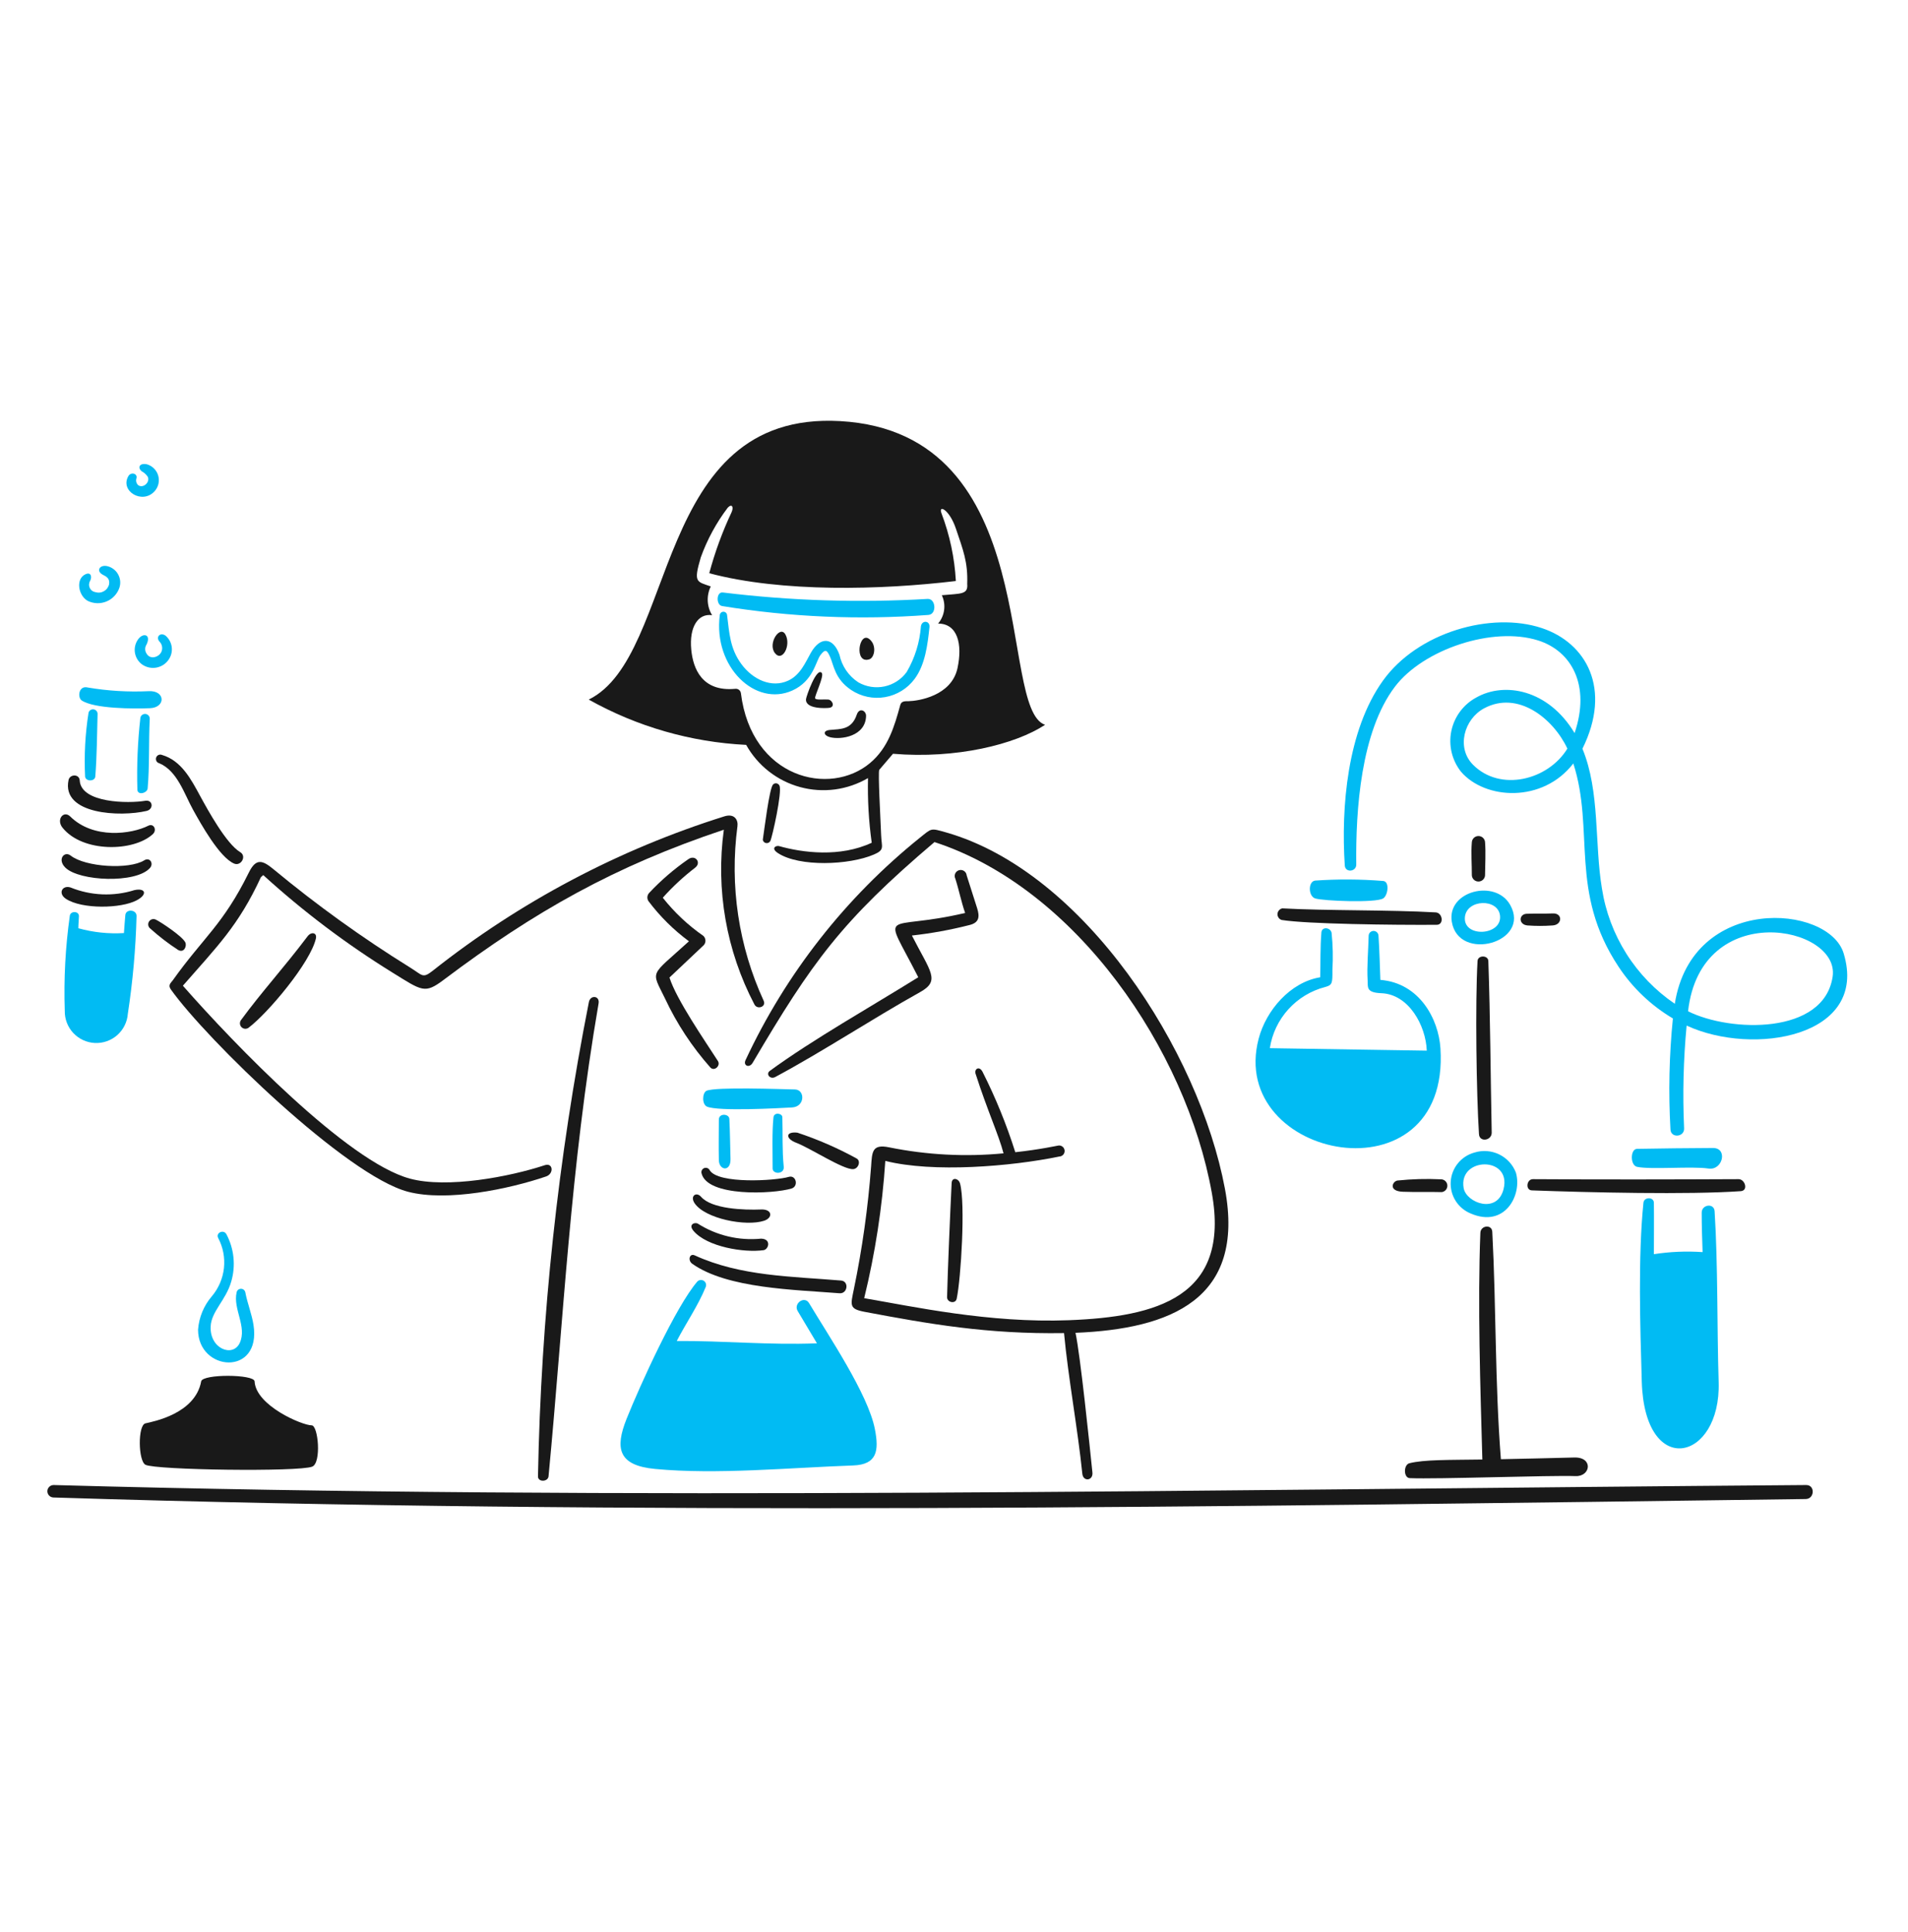 <svg xmlns="http://www.w3.org/2000/svg" width="81" height="82" viewBox="0 0 81 82" fill="none"><path d="M10.416 54.86C10.408 54.816 10.386 54.776 10.352 54.747C10.318 54.718 10.274 54.703 10.23 54.703C10.185 54.703 10.142 54.718 10.108 54.747C10.074 54.776 10.051 54.816 10.044 54.86C9.886 55.566 10.496 56.315 10.177 57.003C9.887 57.625 8.9 57.257 8.943 56.304C8.972 55.657 9.591 55.19 9.817 54.396C10.014 53.725 9.939 53.003 9.611 52.386C9.495 52.171 9.15 52.322 9.262 52.546C9.47 52.939 9.555 53.385 9.507 53.826C9.458 54.267 9.279 54.684 8.992 55.023C8.651 55.42 8.446 55.917 8.408 56.439C8.408 58.223 11.103 58.431 10.762 56.238C10.691 55.78 10.505 55.328 10.416 54.86Z" fill="#01BBF3"></path><path d="M5.321 38.84C5.297 39.095 5.28 39.35 5.262 39.604C4.61 39.644 3.955 39.575 3.326 39.4C3.326 39.227 3.347 39.054 3.351 38.89C3.356 38.661 2.993 38.658 2.964 38.867C2.776 40.204 2.704 41.554 2.75 42.903C2.743 43.252 2.872 43.591 3.111 43.846C3.349 44.101 3.678 44.253 4.027 44.27C4.376 44.286 4.717 44.166 4.979 43.935C5.24 43.703 5.401 43.379 5.427 43.031C5.637 41.657 5.761 40.272 5.797 38.883C5.806 38.603 5.345 38.568 5.321 38.84Z" fill="#01BBF3"></path><path d="M6.233 19.706C5.918 19.643 5.828 19.852 6.017 20.005C6.12 20.059 6.208 20.139 6.272 20.236C6.384 20.463 6.078 20.746 5.867 20.593C5.83 20.56 5.803 20.517 5.789 20.469C5.775 20.422 5.774 20.371 5.786 20.323C5.867 20.101 5.563 20.014 5.45 20.208C5.082 20.841 6.035 21.42 6.555 20.859C6.637 20.771 6.695 20.663 6.724 20.547C6.752 20.43 6.75 20.308 6.718 20.192C6.685 20.077 6.624 19.971 6.539 19.886C6.454 19.801 6.349 19.739 6.233 19.706Z" fill="#01BBF3"></path><path d="M3.721 25.503C3.845 25.564 3.982 25.598 4.121 25.603C4.26 25.607 4.398 25.581 4.527 25.527C4.655 25.474 4.77 25.393 4.864 25.29C4.959 25.188 5.03 25.067 5.073 24.934C5.101 24.844 5.11 24.749 5.101 24.655C5.091 24.561 5.063 24.47 5.018 24.387C4.974 24.303 4.913 24.23 4.839 24.171C4.766 24.111 4.681 24.067 4.591 24.04C4.24 23.935 4.047 24.238 4.377 24.402C4.515 24.47 4.671 24.556 4.632 24.795C4.619 24.856 4.593 24.914 4.556 24.965C4.52 25.016 4.473 25.058 4.419 25.09C4.365 25.122 4.305 25.143 4.242 25.151C4.18 25.159 4.117 25.153 4.057 25.136C4.004 25.128 3.953 25.107 3.91 25.075C3.867 25.043 3.833 25.001 3.811 24.953C3.788 24.904 3.778 24.851 3.781 24.797C3.785 24.744 3.801 24.692 3.83 24.647C3.914 24.473 3.857 24.273 3.634 24.372C3.21 24.558 3.309 25.265 3.721 25.503Z" fill="#01BBF3"></path><path d="M7.025 26.978C6.801 26.825 6.599 27.039 6.77 27.232C6.826 27.288 6.864 27.36 6.878 27.438C6.893 27.516 6.883 27.596 6.851 27.668C6.741 27.906 6.368 28.005 6.224 27.745C6.184 27.687 6.163 27.619 6.163 27.549C6.163 27.479 6.184 27.41 6.224 27.352C6.43 26.91 6.058 26.846 5.855 27.148C5.742 27.311 5.697 27.51 5.728 27.704C5.759 27.899 5.863 28.075 6.02 28.194C6.109 28.259 6.211 28.305 6.319 28.33C6.427 28.354 6.538 28.356 6.647 28.335C6.755 28.314 6.858 28.271 6.95 28.209C7.041 28.146 7.118 28.066 7.177 27.972C7.276 27.816 7.316 27.63 7.288 27.447C7.26 27.264 7.166 27.097 7.025 26.978Z" fill="#01BBF3"></path><path d="M5.96 30.463C5.845 31.477 5.802 32.499 5.832 33.519C5.843 33.774 6.25 33.664 6.268 33.466C6.351 32.556 6.309 31.46 6.357 30.518C6.361 30.467 6.345 30.417 6.313 30.378C6.28 30.338 6.235 30.312 6.184 30.305C6.134 30.299 6.083 30.311 6.041 30.34C5.999 30.369 5.97 30.413 5.96 30.463Z" fill="#01BBF3"></path><path d="M6.314 29.337C5.45 29.378 4.583 29.326 3.73 29.182C3.346 29.082 3.282 29.579 3.458 29.724C3.981 30.088 5.69 30.088 6.367 30.06C7.045 30.032 7.023 29.299 6.314 29.337Z" fill="#01BBF3"></path><path d="M4.046 32.958C4.115 32.073 4.118 31.174 4.143 30.295C4.141 30.248 4.123 30.204 4.091 30.17C4.059 30.136 4.017 30.114 3.971 30.109C3.924 30.104 3.878 30.114 3.839 30.14C3.8 30.166 3.772 30.204 3.759 30.249C3.617 31.148 3.568 32.059 3.613 32.968C3.649 33.181 4.03 33.174 4.046 32.958Z" fill="#01BBF3"></path><path d="M32.836 47.428C32.77 48.047 32.802 48.911 32.8 49.597C32.8 49.851 33.304 49.852 33.272 49.525C33.2 48.808 33.234 48.127 33.213 47.416C33.208 47.255 32.861 47.191 32.836 47.428Z" fill="#01BBF3"></path><path d="M34.347 55.311C34.153 54.987 33.674 55.324 33.864 55.647L34.682 57.018C32.621 57.098 30.728 56.906 28.73 56.919C29.127 56.154 29.636 55.419 29.96 54.626C29.979 54.58 29.981 54.528 29.966 54.48C29.951 54.432 29.919 54.391 29.877 54.364C29.835 54.337 29.785 54.325 29.735 54.33C29.685 54.336 29.639 54.359 29.604 54.395C28.699 55.44 27.182 58.771 26.602 60.219C26.098 61.479 26.244 62.202 27.809 62.35C30.423 62.599 33.539 62.296 36.216 62.202C37.235 62.166 37.322 61.579 37.141 60.658C36.853 59.174 35.168 56.686 34.347 55.311Z" fill="#01BBF3"></path><path d="M30.013 46.971C30.496 47.18 33.069 47.037 33.626 47.006C34.182 46.976 34.184 46.249 33.743 46.242C33.162 46.232 30.4 46.125 29.993 46.298C29.807 46.394 29.796 46.876 30.013 46.971Z" fill="#01BBF3"></path><path d="M30.517 47.52C30.515 48.083 30.506 48.681 30.517 49.242C30.527 49.685 31.027 49.752 31.012 49.194C30.996 48.636 30.993 48.06 30.963 47.492C30.952 47.27 30.519 47.24 30.517 47.52Z" fill="#01BBF3"></path><path d="M55.827 38.132C56.156 38.243 58.41 38.333 58.722 38.132C58.923 38.005 59.001 37.419 58.722 37.393C57.759 37.315 56.791 37.31 55.827 37.377C55.526 37.423 55.541 38.035 55.827 38.132Z" fill="#01BBF3"></path><path d="M72.79 51.41C72.767 51.051 72.241 51.125 72.242 51.471C72.242 52.03 72.26 52.587 72.28 53.146C71.59 53.099 70.896 53.128 70.212 53.234C70.212 52.506 70.221 51.777 70.212 51.051C70.208 50.797 69.794 50.797 69.769 51.051C69.537 53.322 69.629 56.294 69.698 58.643C69.819 62.794 73.064 62.024 72.962 58.666C72.889 56.33 72.936 53.736 72.79 51.41Z" fill="#01BBF3"></path><path d="M62.593 48.921C62.317 48.996 62.072 49.156 61.891 49.378C61.711 49.599 61.604 49.872 61.587 50.158C61.569 50.443 61.642 50.727 61.794 50.969C61.946 51.211 62.171 51.399 62.435 51.507C63.889 52.135 64.632 50.717 64.354 49.772C64.224 49.433 63.969 49.156 63.642 48.998C63.315 48.84 62.94 48.812 62.593 48.921ZM63.831 50.47C63.562 51.548 62.25 51.056 62.137 50.432C61.897 49.104 64.184 49.056 63.831 50.469V50.47Z" fill="#01BBF3"></path><path d="M64.112 38.41C63.484 37.294 61.417 37.818 61.633 39.125C61.92 40.858 65.01 40.007 64.112 38.41ZM63.681 38.876C63.761 39.717 62.126 39.808 62.188 38.942C62.245 38.16 63.61 38.116 63.681 38.876Z" fill="#01BBF3"></path><path d="M72.723 48.727C71.648 48.73 70.571 48.746 69.498 48.763C69.205 48.768 69.199 49.464 69.498 49.527C70.082 49.652 71.846 49.494 72.527 49.599C73.138 49.693 73.36 48.726 72.723 48.727Z" fill="#01BBF3"></path><path d="M78.269 40.468C77.635 38.371 71.831 37.951 71.1 42.606C70.277 42.046 69.577 41.323 69.045 40.481C68.513 39.64 68.16 38.698 68.007 37.714C67.686 35.808 67.931 33.599 67.179 31.78C68.44 29.232 67.343 27.288 65.454 26.659C63.317 25.948 60.186 26.829 58.706 28.896C57.191 31.01 56.928 34.277 57.09 36.736C57.111 37.054 57.58 37.006 57.577 36.696C57.551 34.377 57.771 31.061 59.215 29.152C60.422 27.556 63.381 26.573 65.302 27.185C66.716 27.635 67.533 29.086 66.846 31.116C65.727 29.254 63.862 28.932 62.675 29.605C62.404 29.75 62.169 29.953 61.986 30.199C61.802 30.445 61.675 30.729 61.613 31.029C61.551 31.33 61.556 31.64 61.627 31.939C61.699 32.237 61.834 32.517 62.025 32.757C63.044 33.942 65.484 34.097 66.792 32.405C67.709 35.251 66.603 37.854 68.713 41.034C69.306 41.93 70.094 42.68 71.019 43.228C70.861 44.795 70.827 46.372 70.916 47.944C70.937 48.321 71.512 48.266 71.495 47.895C71.429 46.44 71.465 44.982 71.602 43.531C74.425 44.842 79.342 44.014 78.269 40.468ZM62.532 32.458C61.819 31.739 62.151 30.524 63.003 30.066C64.433 29.297 65.933 30.486 66.54 31.775C65.717 33.118 63.687 33.622 62.532 32.458ZM77.801 41.454C77.431 43.93 73.457 43.821 71.663 42.924C72.203 38.123 78.124 39.289 77.801 41.454Z" fill="#01BBF3"></path><path d="M58.601 41.592C58.576 40.965 58.563 40.338 58.521 39.714C58.518 39.66 58.495 39.609 58.456 39.572C58.417 39.535 58.366 39.514 58.312 39.514C58.258 39.514 58.206 39.535 58.167 39.572C58.128 39.609 58.105 39.66 58.103 39.714C58.087 40.392 58.025 41.013 58.059 41.604C58.077 41.894 57.979 42.132 58.64 42.157C59.806 42.199 60.533 43.532 60.57 44.595L53.908 44.49C54.003 43.875 54.276 43.301 54.694 42.84C55.111 42.379 55.655 42.05 56.257 41.894C56.565 41.811 56.568 41.733 56.565 41.168C56.596 40.643 56.584 40.117 56.53 39.593C56.479 39.359 56.117 39.321 56.097 39.578C56.046 40.21 56.061 40.852 56.046 41.481C54.772 41.69 53.748 42.889 53.434 44.085C52.08 49.244 61.573 51.084 61.151 44.498C61.072 43.26 60.27 41.726 58.601 41.592Z" fill="#01BBF3"></path><path d="M39.096 26.581C39.045 27.266 38.839 27.93 38.492 28.523C38.264 28.837 37.928 29.055 37.549 29.136C37.169 29.217 36.773 29.154 36.437 28.961C36.027 28.693 35.74 28.274 35.639 27.795C35.367 27.03 34.819 27.012 34.424 27.706C34.196 28.108 33.981 28.647 33.464 28.888C32.762 29.215 31.963 28.852 31.474 28.187C30.985 27.522 30.964 26.865 30.867 26.113C30.865 26.073 30.848 26.036 30.819 26.008C30.79 25.981 30.752 25.965 30.712 25.965C30.672 25.965 30.634 25.981 30.605 26.008C30.576 26.036 30.558 26.073 30.556 26.113C30.279 28.315 32.071 30.017 33.639 29.308C34.536 28.903 34.63 28.06 34.837 27.795C35.043 27.53 35.11 27.597 35.234 27.869C35.398 28.229 35.433 28.817 36.136 29.288C36.56 29.57 37.076 29.678 37.578 29.589C38.079 29.501 38.528 29.223 38.83 28.814C39.278 28.21 39.379 27.366 39.459 26.618C39.487 26.34 39.139 26.31 39.096 26.581Z" fill="#01BBF3"></path><path d="M39.373 25.421C36.475 25.592 33.566 25.501 30.684 25.148C30.403 25.116 30.394 25.681 30.656 25.724C33.551 26.195 36.491 26.321 39.416 26.101C39.776 26.074 39.735 25.398 39.373 25.421Z" fill="#01BBF3"></path><path d="M35.238 31.291C35.705 31.409 36.747 31.256 36.767 30.387C36.772 30.168 36.482 30.01 36.371 30.336C36.154 30.979 35.688 30.942 35.233 30.983C34.915 31.011 34.961 31.221 35.238 31.291Z" fill="#191919"></path><path d="M35.213 30.043C35.468 30.003 35.338 29.704 35.152 29.691C34.966 29.679 34.642 29.722 34.604 29.642C34.566 29.563 35 28.694 34.886 28.562C34.666 28.306 34.231 29.548 34.218 29.673C34.175 30.106 35.075 30.065 35.213 30.043Z" fill="#191919"></path><path d="M33.345 26.934C33.117 26.516 32.581 27.306 32.895 27.717C33.208 28.127 33.596 27.393 33.345 26.934Z" fill="#191919"></path><path d="M36.913 27.982C37.126 27.908 37.23 27.394 36.913 27.131C36.463 26.759 36.24 28.212 36.913 27.982Z" fill="#191919"></path><path d="M36.849 33.026C36.828 33.944 36.88 34.861 37.007 35.77C35.667 36.399 34.076 36.196 33.075 35.913C32.95 35.877 32.703 35.999 33.027 36.211C33.934 36.804 36.05 36.724 37.103 36.269C37.573 36.068 37.425 35.956 37.407 35.454C37.373 34.621 37.272 32.825 37.326 32.677L37.91 31.994C40.598 32.22 43.104 31.596 44.366 30.765C42.328 30.075 44.366 18.364 35.665 17.874C27.664 17.424 28.788 27.828 24.994 29.694C27.043 30.843 29.33 31.501 31.677 31.617C31.92 32.053 32.248 32.436 32.641 32.743C33.034 33.051 33.485 33.277 33.967 33.408C34.448 33.539 34.951 33.573 35.446 33.508C35.941 33.442 36.418 33.278 36.849 33.026ZM31.203 29.238C29.795 29.365 29.422 28.369 29.346 27.577C29.252 26.603 29.643 26.025 30.23 26.112C30.119 25.929 30.056 25.722 30.046 25.509C30.037 25.295 30.08 25.083 30.174 24.891C29.565 24.68 29.435 24.73 29.751 23.656C30.024 22.898 30.411 22.187 30.897 21.546C31.078 21.36 31.157 21.525 31.055 21.747C30.664 22.578 30.348 23.443 30.11 24.331C33.188 25.153 37.42 25.041 40.579 24.661C40.525 23.677 40.319 22.707 39.968 21.785C39.825 21.405 40.306 21.617 40.584 22.448C40.885 23.344 41.094 23.849 41.061 24.787C41.104 25.247 40.779 25.189 39.983 25.265C40.075 25.46 40.109 25.677 40.081 25.89C40.053 26.103 39.964 26.304 39.825 26.468C40.648 26.468 40.87 27.333 40.648 28.363C40.39 29.545 38.977 29.753 38.571 29.762C38.439 29.765 38.269 29.744 38.22 29.923C37.967 30.843 37.708 31.733 36.946 32.379C35.231 33.83 31.902 33.038 31.453 29.421C31.449 29.392 31.439 29.365 31.424 29.34C31.41 29.315 31.39 29.294 31.366 29.276C31.343 29.259 31.317 29.247 31.288 29.241C31.26 29.234 31.231 29.233 31.203 29.238Z" fill="#191919"></path><path d="M33.091 33.35C33.08 33.324 33.063 33.301 33.041 33.284C33.02 33.267 32.994 33.255 32.967 33.25C32.939 33.245 32.911 33.248 32.885 33.256C32.858 33.265 32.835 33.281 32.816 33.301C32.658 33.47 32.441 35.268 32.383 35.645C32.388 35.68 32.405 35.712 32.43 35.738C32.455 35.763 32.487 35.779 32.523 35.785C32.558 35.791 32.594 35.786 32.626 35.77C32.657 35.755 32.684 35.73 32.701 35.699C32.784 35.541 33.213 33.605 33.091 33.35Z" fill="#191919"></path><path d="M32.311 51.337C31.58 51.366 30.214 51.317 29.763 50.799C29.562 50.569 29.281 50.763 29.488 51.072C29.935 51.731 31.663 52.067 32.436 51.816C32.821 51.69 32.788 51.318 32.311 51.337Z" fill="#191919"></path><path d="M29.628 51.94C29.505 51.864 29.204 51.964 29.442 52.246C30.014 52.923 31.585 53.181 32.416 53.064C32.632 53.033 32.757 52.587 32.311 52.575C31.371 52.668 30.427 52.445 29.628 51.94Z" fill="#191919"></path><path d="M29.389 53.642C30.881 54.697 33.745 54.74 35.638 54.893C35.985 54.921 36.054 54.383 35.705 54.353C33.606 54.176 31.442 54.176 29.493 53.285C29.269 53.183 29.19 53.502 29.389 53.642Z" fill="#191919"></path><path d="M36.367 49.173C35.563 48.731 34.721 48.364 33.85 48.076C33.34 48.019 33.34 48.331 33.804 48.506C34.392 48.728 35.809 49.658 36.224 49.624C36.441 49.607 36.558 49.281 36.367 49.173Z" fill="#191919"></path><path d="M30.128 49.668C30.107 49.628 30.072 49.596 30.03 49.58C29.988 49.564 29.941 49.563 29.898 49.579C29.856 49.595 29.821 49.625 29.799 49.665C29.777 49.705 29.771 49.751 29.781 49.795C30.013 50.813 32.818 50.685 33.602 50.447C33.915 50.353 33.797 49.86 33.485 49.953C32.937 50.118 30.479 50.268 30.128 49.668Z" fill="#191919"></path><path d="M76.68 63.033C51.291 63.224 26.599 63.709 2.286 63.033C2.252 63.032 2.217 63.037 2.185 63.049C2.152 63.061 2.122 63.079 2.097 63.102C2.045 63.15 2.014 63.216 2.011 63.285C2.01 63.32 2.015 63.355 2.027 63.387C2.039 63.42 2.057 63.45 2.08 63.475C2.104 63.501 2.132 63.522 2.163 63.536C2.195 63.551 2.229 63.559 2.263 63.561C26.933 64.34 52.155 63.951 76.657 63.627C77.039 63.622 77.062 63.03 76.68 63.033Z" fill="#191919"></path><path d="M28.235 42.389C28.732 43.449 29.379 44.433 30.156 45.309C30.322 45.491 30.604 45.235 30.478 45.036C29.915 44.16 28.715 42.425 28.421 41.492L29.88 40.114C29.928 40.059 29.952 39.987 29.948 39.915C29.944 39.842 29.913 39.774 29.86 39.724C29.209 39.272 28.628 38.726 28.137 38.104C28.554 37.637 29.014 37.211 29.51 36.83C29.792 36.613 29.514 36.257 29.218 36.471C28.614 36.888 28.056 37.369 27.554 37.905C27.513 37.952 27.488 38.011 27.483 38.073C27.479 38.135 27.495 38.197 27.529 38.249C28.017 38.897 28.596 39.471 29.248 39.953C27.567 41.484 27.638 41.154 28.235 42.389Z" fill="#191919"></path><path d="M40.4 50.215C40.34 51.418 40.232 53.934 40.206 55.056C40.201 55.285 40.564 55.362 40.614 55.125C40.796 54.274 40.989 51.092 40.757 50.234C40.698 50.017 40.414 49.946 40.4 50.215Z" fill="#191919"></path><path d="M32.912 45.714C34.952 44.619 37.027 43.245 39.06 42.111C39.937 41.622 39.499 41.253 38.713 39.709C39.542 39.617 40.364 39.467 41.172 39.26C41.572 39.157 41.596 38.906 41.48 38.542L41.038 37.156C41.034 37.119 41.023 37.083 41.004 37.051C40.984 37.019 40.959 36.991 40.928 36.97C40.897 36.949 40.862 36.935 40.825 36.929C40.788 36.923 40.75 36.926 40.715 36.936C40.679 36.946 40.645 36.964 40.617 36.989C40.589 37.013 40.567 37.043 40.551 37.078C40.536 37.112 40.529 37.149 40.529 37.186C40.53 37.223 40.539 37.26 40.556 37.294C40.706 37.755 40.81 38.29 40.973 38.751C37.478 39.574 37.437 38.435 38.983 41.48C37.042 42.69 34.482 44.134 32.681 45.454C32.498 45.588 32.695 45.831 32.912 45.714Z" fill="#191919"></path><path d="M39.062 35.549C35.901 38.091 33.364 41.324 31.649 45C31.542 45.237 31.813 45.346 31.95 45.115C34.473 40.836 35.715 39.102 39.671 35.742C45.686 37.699 50.355 44.557 51.446 50.636C52.241 55.059 49.1 55.893 45.374 56.037C41.99 56.168 38.719 55.448 36.687 55.102C37.155 53.189 37.455 51.24 37.584 49.275C39.607 49.785 42.909 49.514 44.972 49.089C45.004 49.088 45.035 49.08 45.063 49.066C45.091 49.053 45.117 49.034 45.138 49.01C45.158 48.987 45.174 48.959 45.184 48.929C45.194 48.9 45.198 48.868 45.196 48.837C45.193 48.806 45.185 48.775 45.17 48.747C45.156 48.719 45.136 48.694 45.112 48.674C45.088 48.654 45.06 48.639 45.03 48.63C44.999 48.621 44.968 48.618 44.937 48.622C44.896 48.625 44.168 48.791 43.102 48.906C42.73 47.728 42.263 46.584 41.706 45.482C41.563 45.227 41.353 45.38 41.416 45.576C41.915 47.131 42.402 48.182 42.603 48.954C40.98 49.109 39.343 49.023 37.745 48.699C37.015 48.55 37.024 48.893 36.98 49.519C36.849 51.261 36.606 52.993 36.252 54.704C36.111 55.401 36.033 55.555 36.708 55.682C39.423 56.193 41.905 56.635 45.171 56.584C45.347 58.462 45.754 60.66 45.948 62.554C45.984 62.905 46.413 62.852 46.376 62.5C46.253 61.305 45.867 57.554 45.658 56.572C49.691 56.406 52.881 55.152 52.002 50.459C50.904 44.599 46.037 37.008 40.16 35.331C39.495 35.142 39.562 35.151 39.062 35.549Z" fill="#191919"></path><path d="M7.254 41.999C8.758 44.114 14.707 49.902 17.323 50.585C18.983 51.019 21.616 50.47 23.183 49.935C23.524 49.819 23.48 49.341 23.131 49.456C21.638 49.949 18.979 50.456 17.394 50.025C14.747 49.303 9.942 44.32 7.764 41.839C9.216 40.175 10.125 39.291 11.076 37.232L11.175 37.143C12.87 38.687 14.703 40.07 16.653 41.276C17.928 42.066 18.029 42.195 18.839 41.587C22.694 38.686 26.1 36.763 30.729 35.217C30.38 37.765 30.834 40.358 32.028 42.636C32.151 42.869 32.537 42.735 32.421 42.48C31.356 40.165 30.97 37.595 31.307 35.069C31.342 34.814 31.19 34.513 30.749 34.651C26.262 36.059 22.071 38.277 18.383 41.194C17.932 41.551 17.948 41.398 17.402 41.062C15.378 39.806 13.442 38.413 11.608 36.893C11.148 36.515 10.873 36.407 10.562 37.039C9.474 39.246 8.636 39.782 7.337 41.607C7.255 41.72 7.118 41.81 7.254 41.999Z" fill="#191919"></path><path d="M24.999 42.537C23.689 49.169 22.966 55.904 22.839 62.664C22.833 62.918 23.264 62.903 23.287 62.664C23.926 55.974 24.21 49.575 25.412 42.588C25.468 42.259 25.061 42.216 24.999 42.537Z" fill="#191919"></path><path d="M13.06 39.739C12.017 41.12 11.142 42.056 10.225 43.306C10.195 43.351 10.182 43.404 10.187 43.458C10.192 43.511 10.216 43.561 10.254 43.599C10.292 43.637 10.342 43.66 10.395 43.666C10.448 43.671 10.502 43.657 10.546 43.628C11.38 43.001 13.183 40.85 13.41 39.837C13.469 39.583 13.215 39.535 13.06 39.739Z" fill="#191919"></path><path d="M6.485 35.408C6.678 35.232 6.528 34.931 6.294 35.049C5.58 35.407 3.969 35.629 2.982 34.657C2.705 34.383 2.372 34.78 2.655 35.133C3.512 36.199 5.67 36.156 6.485 35.408Z" fill="#191919"></path><path d="M2.803 38.154C3.482 38.597 5.136 38.569 5.805 38.213C6.282 37.959 6.172 37.678 5.705 37.782C4.815 38.06 3.856 38.019 2.992 37.668C2.643 37.56 2.447 37.922 2.803 38.154Z" fill="#191919"></path><path d="M6.763 32.397C7.527 32.719 7.82 33.691 8.192 34.364C8.523 34.962 9.321 36.399 9.942 36.656C10.228 36.777 10.485 36.341 10.197 36.169C9.612 35.822 8.823 34.386 8.492 33.777C8.112 33.077 7.699 32.284 6.88 32.045C6.856 32.035 6.83 32.029 6.804 32.029C6.778 32.029 6.753 32.035 6.729 32.045C6.706 32.056 6.684 32.071 6.667 32.09C6.65 32.11 6.636 32.132 6.628 32.157C6.62 32.181 6.617 32.207 6.62 32.233C6.622 32.259 6.63 32.284 6.642 32.306C6.655 32.329 6.672 32.349 6.693 32.364C6.714 32.38 6.737 32.391 6.763 32.397Z" fill="#191919"></path><path d="M6.362 36.847C6.539 36.654 6.362 36.368 6.123 36.517C5.477 36.919 3.621 36.802 3.004 36.318C2.731 36.103 2.42 36.479 2.775 36.827C3.367 37.407 5.76 37.509 6.362 36.847Z" fill="#191919"></path><path d="M6.223 34.42C6.536 34.345 6.492 33.937 6.169 33.989C5.46 34.11 3.439 34.094 3.384 33.126C3.368 32.844 2.964 32.853 2.91 33.11C2.602 34.578 5.113 34.682 6.223 34.42Z" fill="#191919"></path><path d="M6.383 39.416C6.751 39.748 7.145 40.05 7.56 40.32C7.815 40.465 7.938 40.157 7.869 40.004C7.752 39.749 6.838 39.141 6.61 39.031C6.56 39.008 6.502 39.004 6.449 39.02C6.396 39.037 6.351 39.073 6.323 39.121C6.294 39.169 6.285 39.225 6.296 39.28C6.307 39.334 6.338 39.383 6.383 39.416Z" fill="#191919"></path><path d="M62.846 52.328C62.725 55.337 62.846 58.911 62.93 61.95C61.495 61.971 60.461 61.95 59.833 62.108C59.579 62.172 59.579 62.728 59.849 62.74C60.954 62.792 65.851 62.613 66.886 62.654C67.53 62.679 67.65 61.845 66.835 61.864C65.773 61.888 64.67 61.922 63.717 61.937C63.462 58.68 63.521 55.525 63.352 52.286C63.335 51.953 62.857 52.011 62.846 52.328Z" fill="#191919"></path><path d="M64.846 39.281C65.2 39.307 65.556 39.307 65.911 39.281C66.336 39.256 66.341 38.752 65.923 38.771C65.597 38.786 65.141 38.771 64.808 38.786C64.474 38.802 64.457 39.246 64.846 39.281Z" fill="#191919"></path><path d="M65.032 50.526C67.467 50.616 71.691 50.715 73.9 50.559C74.231 50.536 74.081 50.049 73.809 50.05C71.067 50.063 67.967 50.069 65.077 50.05C64.805 50.048 64.749 50.516 65.032 50.526Z" fill="#191919"></path><path d="M62.726 40.789C62.623 42.572 62.678 46.445 62.787 48.142C62.81 48.498 63.334 48.414 63.327 48.073C63.278 45.676 63.268 43.176 63.184 40.791C63.175 40.536 62.74 40.536 62.726 40.789Z" fill="#191919"></path><path d="M54.407 39.048C55.467 39.221 59.144 39.266 60.988 39.254C61.314 39.254 61.243 38.744 60.952 38.727C58.982 38.614 56.331 38.661 54.438 38.556C54.382 38.567 54.333 38.596 54.296 38.639C54.259 38.681 54.237 38.734 54.233 38.791C54.23 38.847 54.245 38.902 54.277 38.949C54.308 38.995 54.354 39.03 54.407 39.048Z" fill="#191919"></path><path d="M59.332 50.107C59.12 50.131 58.914 50.559 59.556 50.584C60.107 50.605 60.657 50.584 61.207 50.599C61.277 50.59 61.34 50.555 61.384 50.5C61.428 50.446 61.449 50.377 61.444 50.307C61.438 50.237 61.406 50.172 61.354 50.126C61.302 50.079 61.234 50.054 61.164 50.056C60.553 50.027 59.941 50.044 59.332 50.107Z" fill="#191919"></path><path d="M63.044 37.164C63.048 36.687 63.08 36.208 63.044 35.734C63.036 35.664 63.002 35.6 62.949 35.554C62.896 35.508 62.827 35.484 62.757 35.486C62.687 35.487 62.62 35.516 62.569 35.565C62.519 35.613 62.488 35.679 62.484 35.75C62.444 36.218 62.487 36.687 62.484 37.157C62.489 37.227 62.521 37.293 62.572 37.341C62.623 37.389 62.69 37.416 62.761 37.417C62.831 37.418 62.899 37.392 62.951 37.346C63.004 37.299 63.037 37.235 63.044 37.165V37.164Z" fill="#191919"></path><path d="M6.174 62.172C6.593 62.398 12.686 62.48 13.254 62.252C13.654 62.092 13.509 60.499 13.231 60.499C12.829 60.499 10.862 59.666 10.808 58.632C10.792 58.326 8.6 58.313 8.541 58.632C8.287 60.01 6.503 60.339 6.174 60.415C5.845 60.492 5.865 62.005 6.174 62.172Z" fill="#191919"></path></svg>
